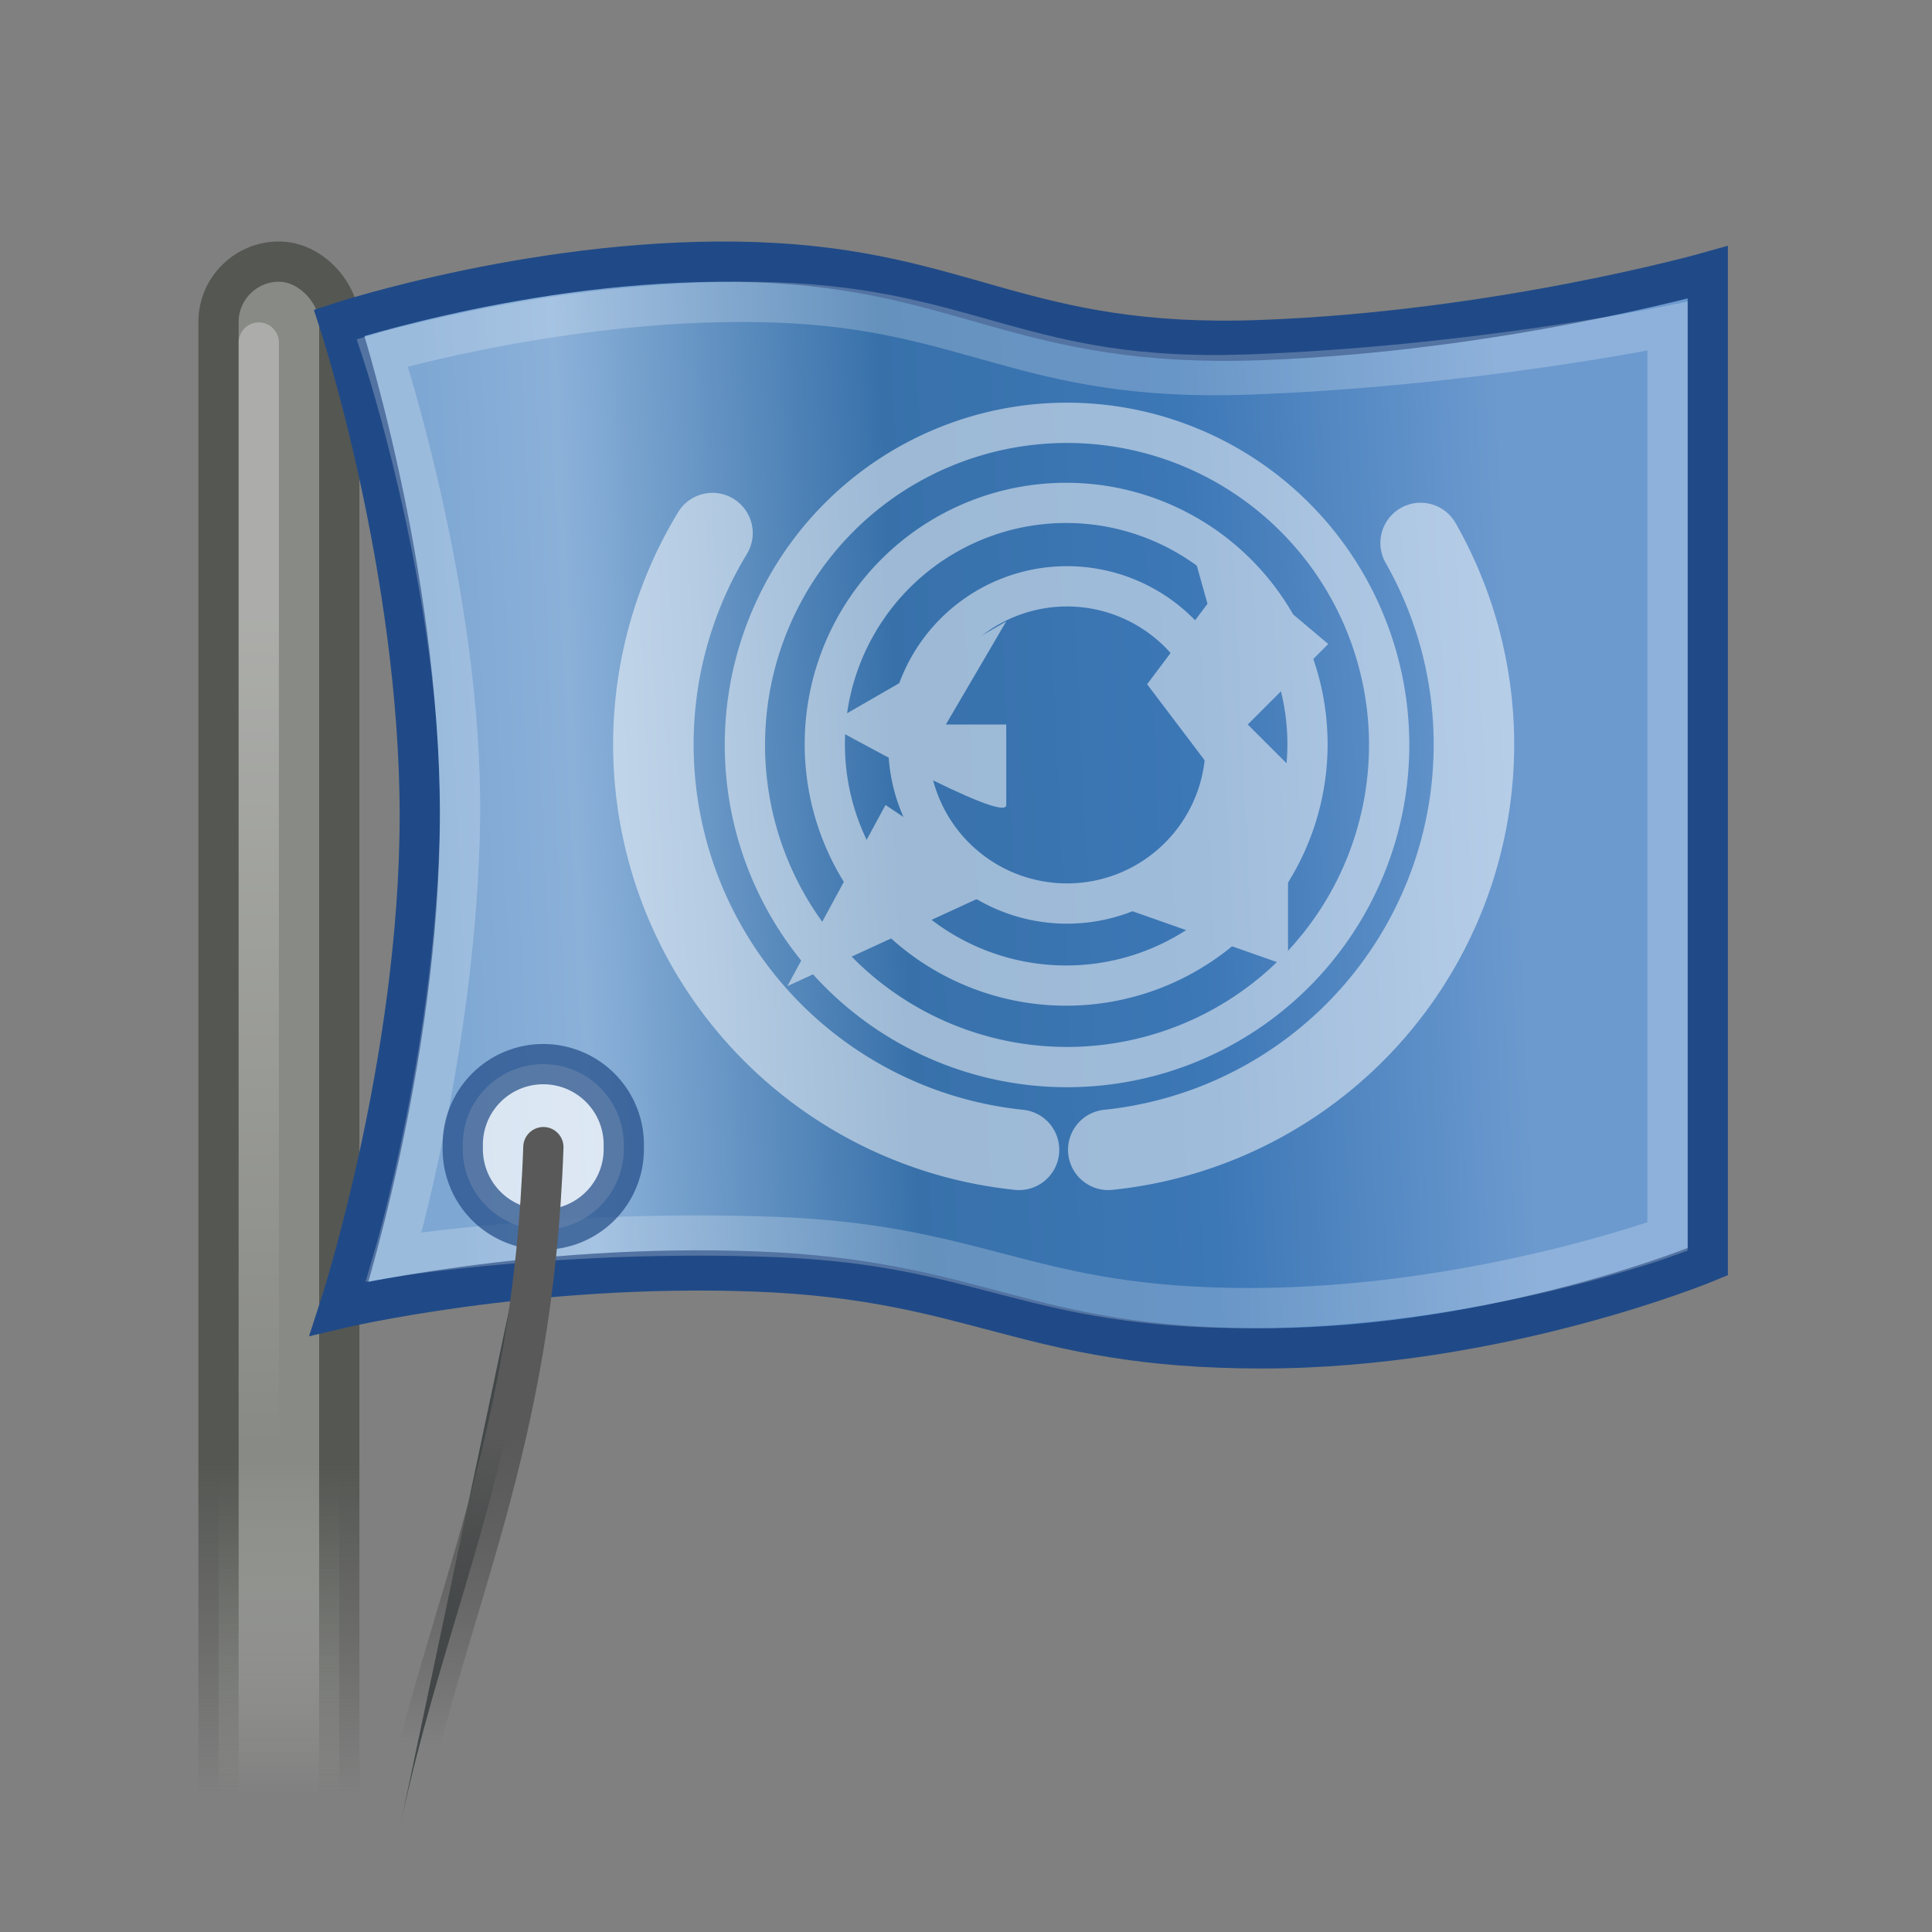 <?xml version="1.0" encoding="UTF-8" standalone="no"?>
<!-- Created with Inkscape (http://www.inkscape.org/) -->
<svg
   xmlns:dc="http://purl.org/dc/elements/1.1/"
   xmlns:cc="http://web.resource.org/cc/"
   xmlns:rdf="http://www.w3.org/1999/02/22-rdf-syntax-ns#"
   xmlns:svg="http://www.w3.org/2000/svg"
   xmlns="http://www.w3.org/2000/svg"
   xmlns:xlink="http://www.w3.org/1999/xlink"
   xmlns:sodipodi="http://sodipodi.sourceforge.net/DTD/sodipodi-0.dtd"
   xmlns:inkscape="http://www.inkscape.org/namespaces/inkscape"
   width="48px"
   height="48px"
   id="svg4289"
   sodipodi:version="0.32"
   inkscape:version="0.45"
   sodipodi:docbase="/home/dobey/Projects/gnome-icon-theme/scalable/apps"
   sodipodi:docname="preferences-desktop-locale.svg"
   inkscape:output_extension="org.inkscape.output.svg.inkscape">
  <rect width="100%" height="100%" fill="#808080" stroke="none"/>
  <defs
     id="defs4291">
    <linearGradient
       inkscape:collect="always"
       id="linearGradient6173">
      <stop
         style="stop-color:white;stop-opacity:1;"
         offset="0"
         id="stop6175" />
      <stop
         style="stop-color:white;stop-opacity:0;"
         offset="1"
         id="stop6177" />
    </linearGradient>
    <linearGradient
       inkscape:collect="always"
       id="linearGradient6165">
      <stop
         style="stop-color:#555753;stop-opacity:1;"
         offset="0"
         id="stop6167" />
      <stop
         style="stop-color:#555753;stop-opacity:0;"
         offset="1"
         id="stop6169" />
    </linearGradient>
    <linearGradient
       inkscape:collect="always"
       id="linearGradient6157">
      <stop
         style="stop-color:#888a85;stop-opacity:1"
         offset="0"
         id="stop6159" />
      <stop
         style="stop-color:#babdb6;stop-opacity:0"
         offset="1"
         id="stop6161" />
    </linearGradient>
    <linearGradient
       inkscape:collect="always"
       id="linearGradient6147">
      <stop
         style="stop-color:#595959;stop-opacity:1"
         offset="0"
         id="stop6149" />
      <stop
         style="stop-color:#414141;stop-opacity:0"
         offset="1"
         id="stop6151" />
    </linearGradient>
    <linearGradient
       id="linearGradient5239">
      <stop
         style="stop-color:#7ea7d3;stop-opacity:1;"
         offset="0"
         id="stop5241" />
      <stop
         id="stop5247"
         offset="0.125"
         style="stop-color:#8bb1d9;stop-opacity:1;" />
      <stop
         style="stop-color:#3871aa;stop-opacity:1;"
         offset="0.426"
         id="stop5249" />
      <stop
         id="stop5251"
         offset="0.699"
         style="stop-color:#3c77b6;stop-opacity:1;" />
      <stop
         style="stop-color:#6c9acf;stop-opacity:1;"
         offset="1"
         id="stop5243" />
    </linearGradient>
    <linearGradient
       inkscape:collect="always"
       xlink:href="#linearGradient5239"
       id="linearGradient5245"
       x1="9.088"
       y1="21.214"
       x2="35.799"
       y2="19.976"
       gradientUnits="userSpaceOnUse"
       gradientTransform="matrix(1,0,0,1.002,1.929,-1.144402e-2)" />
    <linearGradient
       inkscape:collect="always"
       xlink:href="#linearGradient6147"
       id="linearGradient6153"
       x1="8.964"
       y1="36"
       x2="8.5"
       y2="43.857"
       gradientUnits="userSpaceOnUse"
       gradientTransform="matrix(1,0,0,0.986,1.5,5.5833119e-2)" />
    <linearGradient
       inkscape:collect="always"
       xlink:href="#linearGradient6157"
       id="linearGradient6163"
       x1="6"
       y1="36.574"
       x2="6"
       y2="44.618"
       gradientUnits="userSpaceOnUse"
       gradientTransform="matrix(1,0,0,1.026,0.929,-1.192)" />
    <linearGradient
       inkscape:collect="always"
       xlink:href="#linearGradient6165"
       id="linearGradient6171"
       x1="6"
       y1="36.574"
       x2="6"
       y2="44.618"
       gradientUnits="userSpaceOnUse"
       gradientTransform="matrix(1,0,0,1.026,0.929,-1.192)" />
    <linearGradient
       inkscape:collect="always"
       xlink:href="#linearGradient6173"
       id="linearGradient6179"
       x1="5.5"
       y1="15.444"
       x2="5.5"
       y2="36.087"
       gradientUnits="userSpaceOnUse"
       gradientTransform="translate(0.929,-1.395367e-5)" />
  </defs>
  <sodipodi:namedview
     id="base"
     pagecolor="#ffffff"
     bordercolor="#d4d4d4"
     borderopacity="1"
     inkscape:pageopacity="0.0"
     inkscape:pageshadow="2"
     inkscape:zoom="1"
     inkscape:cx="31.009251"
     inkscape:cy="25.258094"
     inkscape:current-layer="layer1"
     showgrid="false"
     inkscape:grid-bbox="true"
     inkscape:document-units="px"
     inkscape:window-width="872"
     inkscape:window-height="782"
     inkscape:window-x="258"
     inkscape:window-y="113"
     borderlayer="true"
     inkscape:showpageshadow="false" />
  <g
     id="layer1"
     inkscape:label="Layer 1"
     inkscape:groupmode="layer">
    <rect
       style="opacity:1;fill:url(#linearGradient6163);fill-opacity:1;stroke:url(#linearGradient6171);stroke-width:1;stroke-linecap:round;stroke-linejoin:round;stroke-miterlimit:4;stroke-dasharray:none;stroke-opacity:1"
       id="rect4321"
       width="3"
       height="40"
       x="5.429"
       y="6.5"
       rx="1.5"
       ry="1.5" />
    <path
       style="fill:url(#linearGradient5245);fill-opacity:1;fill-rule:evenodd;stroke:#204a87;stroke-width:1px;stroke-linecap:butt;stroke-linejoin:miter;stroke-opacity:1"
       d="M 8.429,8.019 C 8.429,8.019 13.559,6.332 18.776,6.514 C 23.994,6.696 25.385,8.662 31.298,8.45 C 37.211,8.238 42.429,6.766 42.429,6.766 L 42.429,31.348 C 42.429,31.348 37.269,33.5 31.356,33.5 C 25.443,33.5 24.342,31.803 18.776,31.59 C 13.211,31.378 8.429,32.508 8.429,32.508 C 8.429,32.508 10.429,26.386 10.429,20.263 C 10.429,14.141 8.429,8.019 8.429,8.019 z "
       id="path4319"
       sodipodi:nodetypes="czzcczzczc" />
    <path
       style="opacity:0.228;fill:none;fill-opacity:1;fill-rule:evenodd;stroke:white;stroke-width:1px;stroke-linecap:butt;stroke-linejoin:miter;stroke-opacity:1"
       d="M 9.5,8.764 C 9.5,8.764 14.363,7.344 19.255,7.513 C 24.146,7.681 25.45,9.502 30.994,9.306 C 36.537,9.109 41.429,8.104 41.429,8.104 L 41.429,30.722 C 41.429,30.722 36.592,32.5 31.048,32.5 C 25.505,32.5 24.472,30.928 19.255,30.732 C 14.037,30.535 9.786,31.224 9.786,31.224 C 9.786,31.224 11.357,25.894 11.429,20.351 C 11.5,14.807 9.5,8.764 9.5,8.764 z "
       id="path5213"
       sodipodi:nodetypes="czzcczzczc" />
    <path
       style="opacity:0.3;fill:none;fill-opacity:0.75;fill-rule:evenodd;stroke:url(#linearGradient6179);stroke-width:1px;stroke-linecap:round;stroke-linejoin:miter;stroke-opacity:1"
       d="M 6.429,8.51 L 6.429,41.471"
       id="path5255"
       sodipodi:nodetypes="cc" />
    <path
       sodipodi:type="arc"
       style="opacity:0.7;fill:#ffffff;fill-opacity:1;stroke:#204a87;stroke-width:0.652;stroke-linecap:round;stroke-linejoin:round;stroke-miterlimit:4;stroke-dasharray:none;stroke-opacity:1"
       id="path6155"
       sodipodi:cx="9.7321424"
       sodipodi:cy="29.053572"
       sodipodi:rx="1.3035715"
       sodipodi:ry="1.3035715"
       d="M 11.036 29.054 A 1.304 1.304 0 1 1  8.429,29.054 A 1.304 1.304 0 1 1  11.036 29.054 z"
       transform="matrix(1.534,0,0,1.534,-1.432,-16.075)" />
    <path
       style="fill:#2e3436;fill-opacity:0.75;fill-rule:evenodd;stroke:url(#linearGradient6153);stroke-width:1px;stroke-linecap:round;stroke-linejoin:miter;stroke-opacity:1"
       d="M 13.5,28.5 C 13.238,36 11.119,39.786 9.929,45.429"
       id="path6145"
       sodipodi:nodetypes="cc" />
    <g
       id="g5593"
       style="opacity:0.506"
       transform="translate(0,-1)">
      <path
         transform="matrix(0.985,0,0,0.985,0.777,-0.315)"
         d="M 34.25 20.125 A 8.125 8.125 0 1 1  18,20.125 A 8.125 8.125 0 1 1  34.25 20.125 z"
         sodipodi:ry="8.125"
         sodipodi:rx="8.125"
         sodipodi:cy="20.125"
         sodipodi:cx="26.125"
         id="path5577"
         style="opacity:1;color:#000000;fill:none;fill-opacity:1;fill-rule:evenodd;stroke:#ffffff;stroke-width:1.016;stroke-linecap:round;stroke-linejoin:miter;marker:none;marker-start:none;marker-mid:none;marker-end:none;stroke-miterlimit:4;stroke-dasharray:none;stroke-dashoffset:0;stroke-opacity:1;visibility:visible;display:inline;overflow:visible;enable-background:accumulate"
         sodipodi:type="arc" />
      <path
         sodipodi:open="true"
         sodipodi:end="7.7511201"
         sodipodi:start="5.765898"
         sodipodi:type="arc"
         style="opacity:1;color:#000000;fill:none;fill-opacity:1;fill-rule:evenodd;stroke:#ffffff;stroke-width:1.605;stroke-linecap:round;stroke-linejoin:miter;marker:none;marker-start:none;marker-mid:none;marker-end:none;stroke-miterlimit:4;stroke-dasharray:none;stroke-dashoffset:0;stroke-opacity:1;visibility:visible;display:inline;overflow:visible;enable-background:accumulate"
         id="path5579"
         sodipodi:cx="26.125"
         sodipodi:cy="20.125"
         sodipodi:rx="8.125"
         sodipodi:ry="8.125"
         d="M 33.187,16.107 A 8.125,8.125 0 0 1 26.959,28.207"
         transform="matrix(1.246,0,0,1.246,-6.056,-5.579)" />
      <path
         sodipodi:open="true"
         transform="matrix(-1.246,0,0,1.246,58.908,-5.579)"
         d="M 33.071,15.91 A 8.125,8.125 0 0 1 26.959,28.207"
         sodipodi:ry="8.125"
         sodipodi:rx="8.125"
         sodipodi:cy="20.125"
         sodipodi:cx="26.125"
         id="path5581"
         style="opacity:1;color:#000000;fill:none;fill-opacity:1;fill-rule:evenodd;stroke:#ffffff;stroke-width:1.605;stroke-linecap:round;stroke-linejoin:miter;marker:none;marker-start:none;marker-mid:none;marker-end:none;stroke-miterlimit:4;stroke-dasharray:none;stroke-dashoffset:0;stroke-opacity:1;visibility:visible;display:inline;overflow:visible;enable-background:accumulate"
         sodipodi:type="arc"
         sodipodi:start="5.7377533"
         sodipodi:end="7.7511201" />
      <path
         sodipodi:type="arc"
         style="opacity:1;color:#000000;fill:none;fill-opacity:1;fill-rule:evenodd;stroke:#ffffff;stroke-width:1.354;stroke-linecap:round;stroke-linejoin:miter;marker:none;marker-start:none;marker-mid:none;marker-end:none;stroke-miterlimit:4;stroke-dasharray:none;stroke-dashoffset:0;stroke-opacity:1;visibility:visible;display:inline;overflow:visible;enable-background:accumulate"
         id="path5583"
         sodipodi:cx="26.125"
         sodipodi:cy="20.125"
         sodipodi:rx="8.125"
         sodipodi:ry="8.125"
         d="M 34.25 20.125 A 8.125 8.125 0 1 1  18,20.125 A 8.125 8.125 0 1 1  34.25 20.125 z"
         transform="matrix(0.738,0,0,0.738,7.208,4.638)" />
      <path
         transform="matrix(0.485,0,0,0.485,13.839,9.747)"
         d="M 34.25 20.125 A 8.125 8.125 0 1 1  18,20.125 A 8.125 8.125 0 1 1  34.25 20.125 z"
         sodipodi:ry="8.125"
         sodipodi:rx="8.125"
         sodipodi:cy="20.125"
         sodipodi:cx="26.125"
         id="path5585"
         style="opacity:1;color:#000000;fill:none;fill-opacity:1;fill-rule:evenodd;stroke:#ffffff;stroke-width:2.063;stroke-linecap:round;stroke-linejoin:miter;marker:none;marker-start:none;marker-mid:none;marker-end:none;stroke-miterlimit:4;stroke-dasharray:none;stroke-dashoffset:0;stroke-opacity:1;visibility:visible;display:inline;overflow:visible;enable-background:accumulate"
         sodipodi:type="arc" />
      <path
         id="path5587"
         d="M 30,16 L 28.5,18 L 30.438,20.562 L 27.562,23.438 C 27.562,23.438 32,25 32,25 L 32,20 L 31,19 L 33,17 L 29.438,14 L 30,16 z "
         style="opacity:1;color:#000000;fill:#ffffff;fill-opacity:1;fill-rule:evenodd;stroke:none;stroke-width:2;stroke-linecap:round;stroke-linejoin:miter;marker:none;marker-start:none;marker-mid:none;marker-end:none;stroke-miterlimit:4;stroke-dasharray:none;stroke-dashoffset:0;stroke-opacity:1;visibility:visible;display:inline;overflow:visible;enable-background:accumulate" />
      <path
         id="path5589"
         d="M 22,21 L 19.562,25.5 L 25,23 L 22,21 z "
         style="opacity:1;color:#000000;fill:#ffffff;fill-opacity:1;fill-rule:evenodd;stroke:none;stroke-width:2;stroke-linecap:round;stroke-linejoin:miter;marker:none;marker-start:none;marker-mid:none;marker-end:none;stroke-miterlimit:4;stroke-dasharray:none;stroke-dashoffset:0;stroke-opacity:1;visibility:visible;display:inline;overflow:visible;enable-background:accumulate" />
      <path
         id="path5591"
         d="M 20.562,19 C 20.562,19 25,21.5 25,21 C 25,20.5 25,19 25,19 L 23.5,19 L 25,16.438 L 20.562,19 z "
         style="opacity:1;color:#000000;fill:#ffffff;fill-opacity:1;fill-rule:evenodd;stroke:none;stroke-width:2;stroke-linecap:round;stroke-linejoin:miter;marker:none;marker-start:none;marker-mid:none;marker-end:none;stroke-miterlimit:4;stroke-dasharray:none;stroke-dashoffset:0;stroke-opacity:1;visibility:visible;display:inline;overflow:visible;enable-background:accumulate" />
    </g>
  </g>
</svg>
